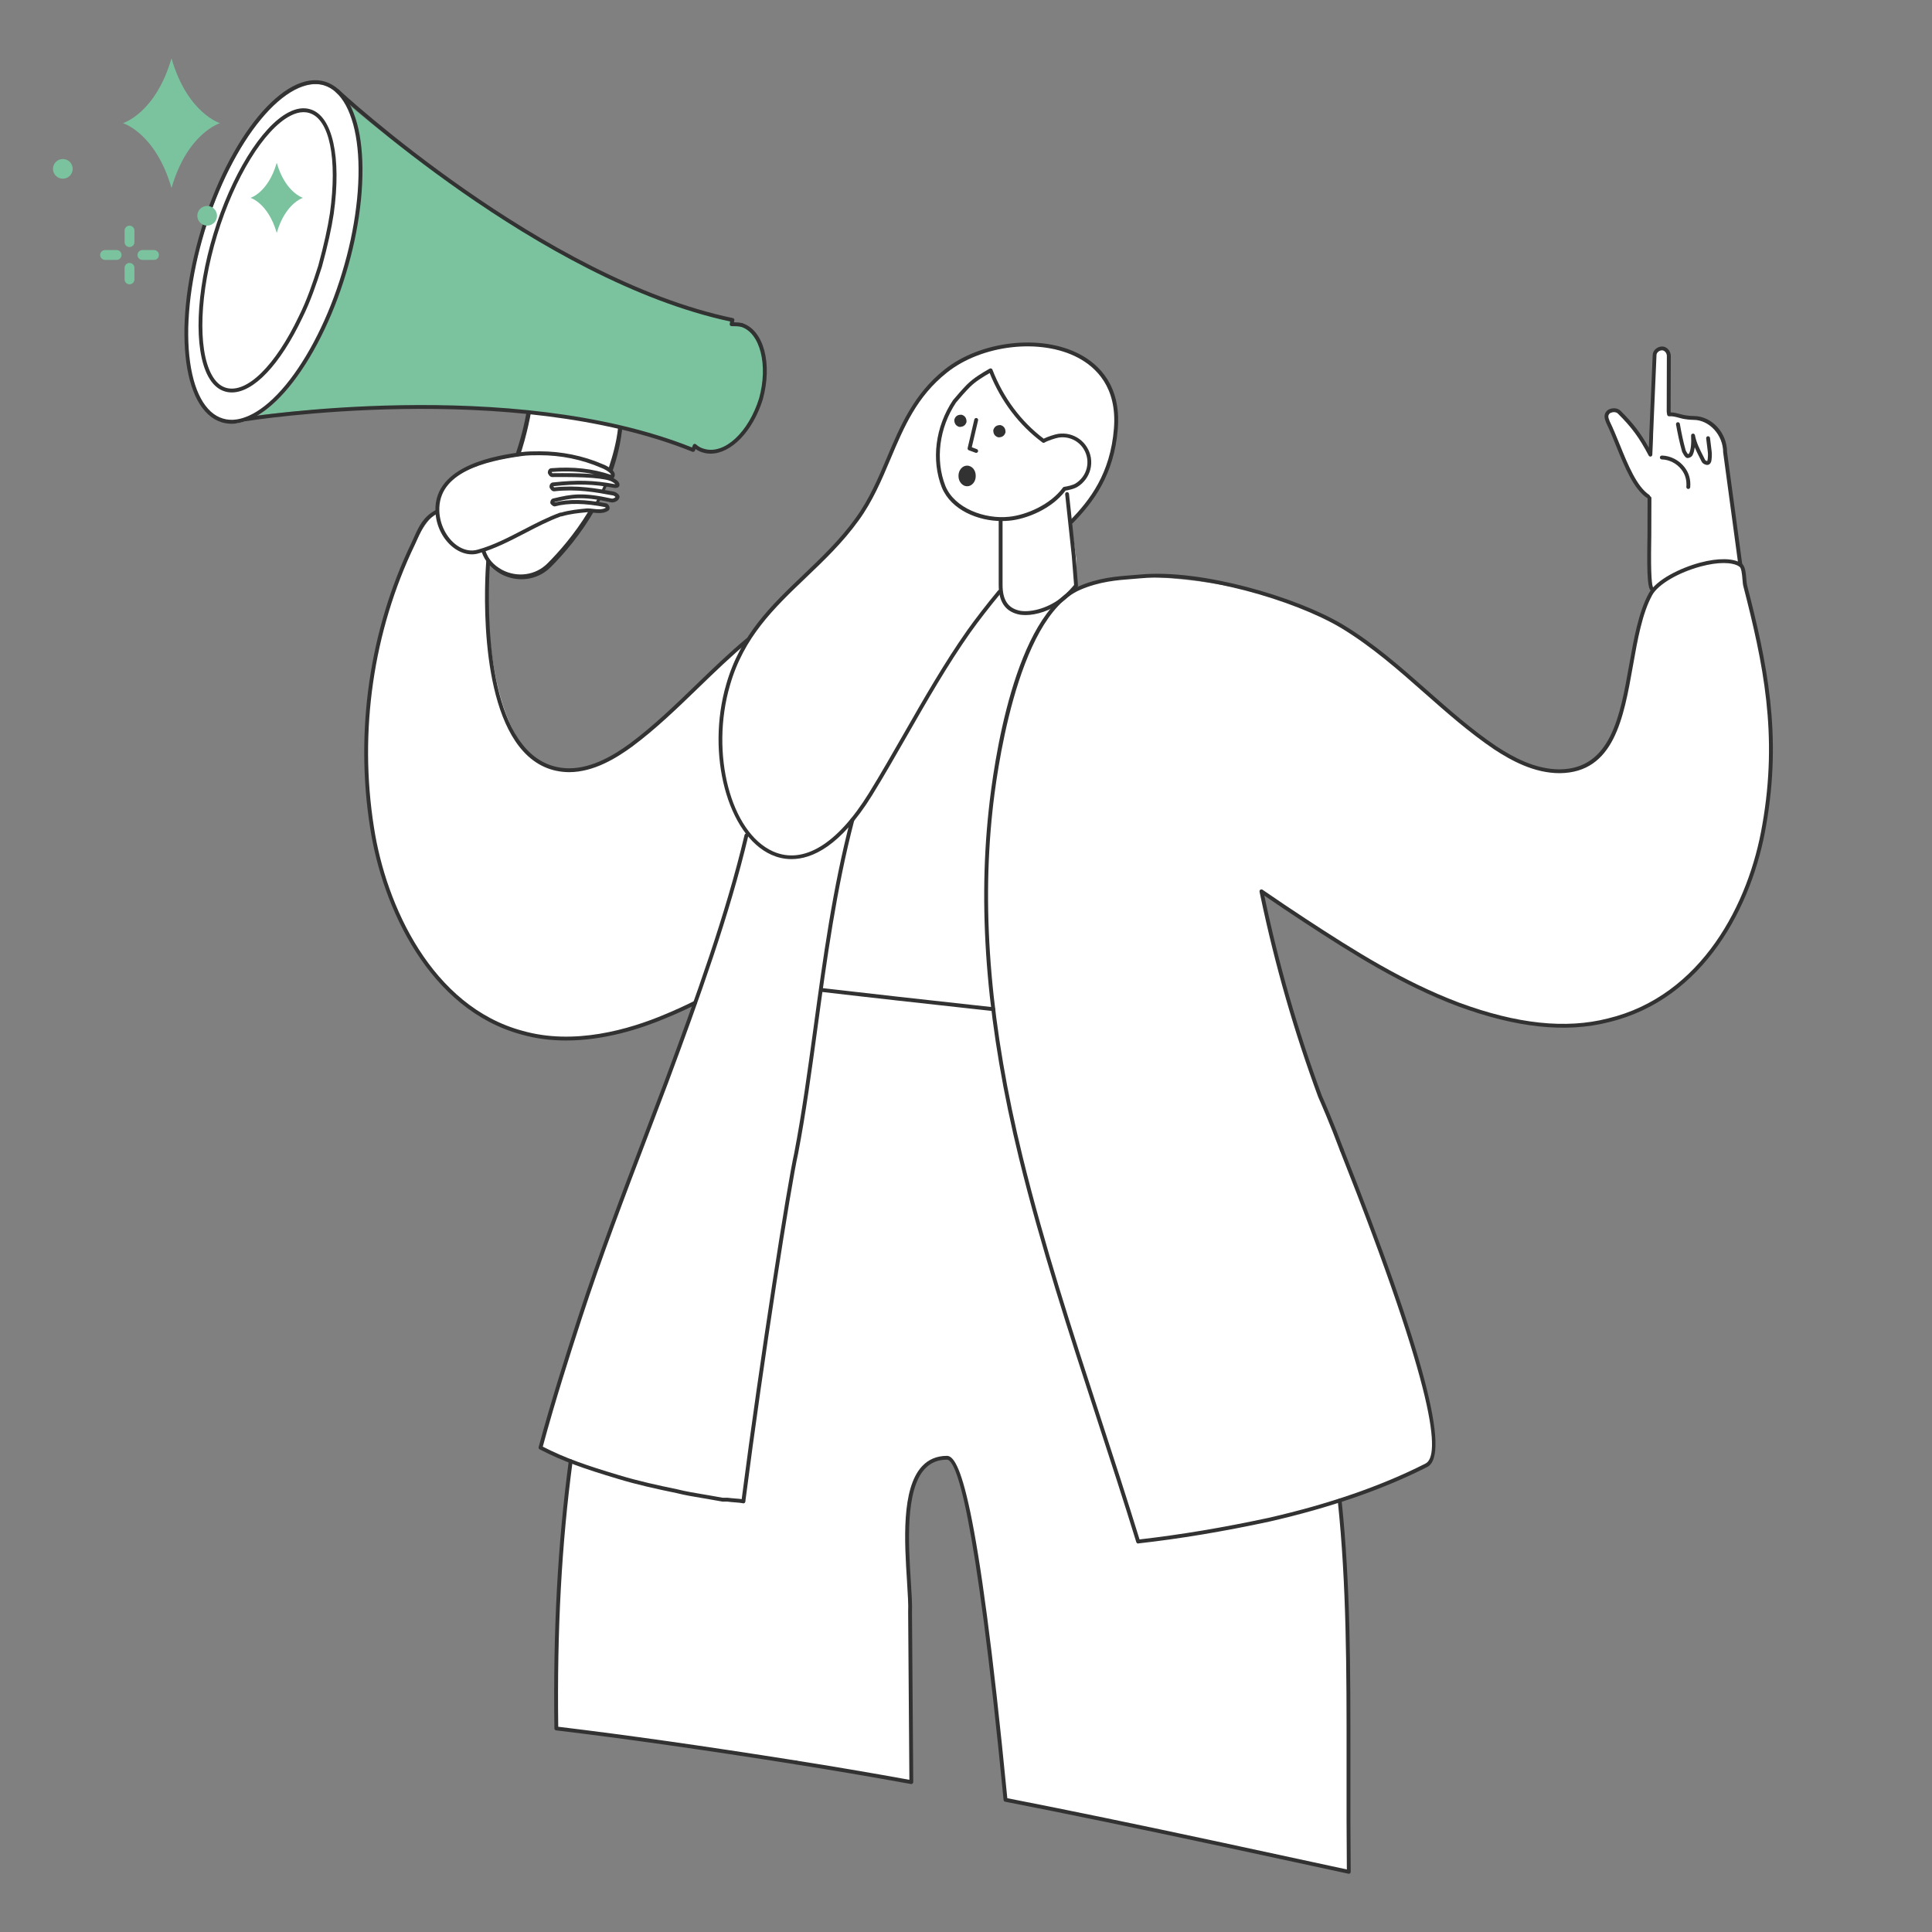 <svg xmlns="http://www.w3.org/2000/svg" xmlns:xlink="http://www.w3.org/1999/xlink" id="Warstwa_1" x="0px" y="0px" viewBox="0 0 550 550" xml:space="preserve"><rect x="0" y="0" width="550" height="550" fill="#808080" stroke="none"/><g>	<g>		<g>			<path fill="#FFFFFF" d="M117.86,155.23c1.89-4.05,4.05-8.11,7.87-10.25c3.81-2.39,9.28-2.15,11.91,1.43     c1.89,2.62,1.43,5.96,1.43,9.3c-1.19,15.49-0.72,63.65,23.12,63.89c6.42,0,12.4-3.34,17.63-7.15     c14.77-10.97,26.46-26.24,41.96-36.48c16.93-11.21,40.05-15.03,60.05-15.03c4.3,0,8.83,0.24,12.64,2.39     c7.63,4.05,10.49,13.83,9.54,22.42c-1.91,20.02-17.87,35.52-33.37,48.64c-12.64,10.24-25.51,20.26-38.86,29.8     c-13.1,9.78-26.93,19.08-41.94,25.27c-12.88,5.48-27.65,8.57-41.01,4.77c-24.78-6.68-38.84-33.38-42.66-58.42     C101.88,208.64,105.93,180.02,117.86,155.23"></path>			<path fill="#FFFFFF" d="M330.93,227.95c1.67,33.14,5.25,66.28,10.73,98.94c-42.9,2.15-86.03,1.67-128.94-1.19     c-2.15-26.7-4.53-53.89,2.86-79.64C235.36,177.4,325.94,122.33,330.93,227.95"></path>			<path fill="#FFFFFF" d="M226.83,501.78c10.93,1.73,21.83,3.6,32.72,5.56l-0.36-48.36c0.48-10-5.96-43.87,10.48-43.87     c6.31,0,12.73,56.91,16.65,97.27c20.58,4.02,41.1,8.32,61.6,12.71c12.01,2.57,24.01,5.18,36.01,7.77     c-0.08-9.37-0.12-18.73-0.09-28.11c0-28.37,0.24-56.75-3.34-84.64c-6.68-51.03-19.3-92.75-48.62-134.94l4.05,8.57     c-0.24-0.24-0.71-0.24-0.95-0.24c-34.57-4.29-80.33-8.81-114.89-13.1c-2.15-0.24-4.53-0.48-6.68,0.23     c-2.38,0.96-4.05,3.58-5.48,5.73c-15.49,26.22-12.15,16.22-23.36,44.59c-20.9,52.18-26.79,106.3-26,161.14     C181.42,494.84,204.18,498.2,226.83,501.78"></path>			<path fill="#FFFFFF" d="M211.76,427.51c-1.43-0.24-2.86-0.24-4.53-0.47h-0.95h-0.48c-1.43-0.24-2.62-0.48-4.05-0.72     c-2.86-0.48-5.96-0.95-8.81-1.67c-5.73-1.19-11.21-2.38-16.7-4.05c-8.81-2.63-15.25-4.77-22.16-8.35     c4.29-15.98,10-33.14,11.21-36.96c7.39-22.64,16.2-44.82,24.55-66.99c8.33-22.41,16.44-45.07,21.92-68.19     c5.01-20.99,6.2-47.21,20.26-64.61c7.87-9.78,35.04-23.6,45.28-10c-0.23,0.47-0.23,0.95-0.47,1.43     c-38.38,39.34-40.05,109.43-50.07,161.65C224.88,336.92,217.25,385.07,211.76,427.51"></path>			<path fill="#FFFFFF" d="M279.7,179.32c-9.06,15.25-16.22,32.66-24.07,47.91c-22.17,42.92-54.01,0.22-46.86-33.87     c4.53-22.17,25.26-28.84,35.99-46.49c8.81-14.31,10.86-29.17,22.79-40.28c14.42-13.44,50.3-12.65,50.3,12.65     c0,21.23-14.78,29.3-26.95,43.61C287.08,167.87,283.26,173.36,279.7,179.32"></path>			<path fill="#FFFFFF" d="M284.93,136.88v30.04c0,3.32,2.63,6.2,6.2,6.2h9.06c3.34,0,5.97-2.63,6.2-5.97v-8.09l-2.38-16.7v-0.24     l-0.72-8.81v-0.48l-6.42,1.43l-0.72,0.24L284.93,136.88z"></path>			<path fill="#FFFFFF" d="M284.71,140.92l0.22,13.71c4.53-2.38,8.11-6.55,9.54-11.56c0.48-1.43,0.72-2.86,0.96-4.53L284.71,140.92z     "></path>			<path fill="#FFFFFF" d="M304.71,130.44c-10.95-5.01-18.58-14.07-22.64-24.57c-2.14,1.2-4.29,2.63-5.96,4.3     c-0.24,0.23-0.48,0.47-0.71,0.47c-1.2,1.2-2.39,2.63-3.58,4.06c-4.77,7.15-6.2,16.44-3.1,24.31c2.86,6.92,11.91,9.78,18.59,9.07     c5.01-0.48,9.76-2.63,14.07-5.49c0.23-0.48,0.71-0.95,0.95-1.43c0.48-0.48,0.72-1.19,1.19-1.67c0.72-2.86,0.72-7.15,1.67-8.59     C305.68,131.14,305.19,130.68,304.71,130.44"></path>			<polygon fill="#FFFFFF" points="276.6,129.23 277.3,127.8 275.41,127.1 277.3,118.99 275.87,118.51 273.74,127.8    "></polygon>			<path fill="#FFFFFF" d="M271.35,122.09c-0.71-0.24-0.95-0.72-0.95-1.43c0.24-0.72,0.71-0.95,1.43-0.95     c0.71,0.22,0.95,0.71,0.95,1.43C272.53,121.85,272.07,122.09,271.35,122.09"></path>			<path fill="#FFFFFF" d="M285.41,124.24c-0.71-0.24-0.95-0.72-0.95-1.43c0.24-0.72,0.71-0.96,1.43-0.96     c0.71,0.24,0.95,0.72,0.95,1.43C286.6,124,286.13,124.24,285.41,124.24"></path>			<path fill="#FFFFFF" d="M304.33,124.61c0.98,0.24,1.88,0.66,2.7,1.25c0.82,0.61,1.49,1.33,2.01,2.2c0.53,0.87,0.87,1.8,1.03,2.79     c0.14,1.01,0.11,1.99-0.13,2.99c-0.24,0.98-0.66,1.88-1.27,2.7c-0.59,0.8-1.32,1.48-2.18,2.01c-0.87,0.53-1.8,0.87-2.79,1.01     c-0.99,0.16-1.99,0.11-2.97-0.13c-1-0.24-1.89-0.66-2.7-1.25c-0.82-0.59-1.49-1.33-2.02-2.18c-0.51-0.87-0.87-1.8-1.01-2.81     c-0.16-1-0.11-1.99,0.13-2.97c0.24-0.98,0.66-1.88,1.25-2.7c0.59-0.82,1.33-1.49,2.2-2.01c0.85-0.53,1.8-0.87,2.79-1.03     C302.35,124.34,303.35,124.37,304.33,124.61"></path>			<path fill="#FFFFFF" d="M277.3,135.91c0,0.66-0.18,1.22-0.55,1.69c-0.39,0.47-0.84,0.71-1.35,0.71c-0.53,0-0.98-0.24-1.35-0.71     c-0.38-0.47-0.56-1.03-0.56-1.69c0-0.66,0.18-1.22,0.56-1.69c0.37-0.47,0.82-0.69,1.35-0.69c0.51,0,0.96,0.22,1.35,0.69     C277.13,134.69,277.3,135.26,277.3,135.91"></path>			<path fill="#FFFFFF" d="M381.95,327.62c11.43,28.84,32.89,85.12,24.07,89.65c-13.58,6.91-29.08,11.91-44.8,15.5     c-12.17,2.62-24.55,4.77-37.19,6.2c-11.21-36.48-24.31-72.24-33.37-109.2c-7.87-32.18-12.15-65.56-8.59-98.7     c1.91-18.13,0.9-54.43,22.88-62.94c37.88-14.68,43.86,17.68,46.24,36.72c4.71,37.68,10.73,70.09,24.55,107.52     C376.7,314.5,379.09,319.98,381.95,327.62"></path>			<path fill="#FFFFFF" stroke="#333233" stroke-width="0.833" stroke-miterlimit="10" d="M151.22,114.22     c0,0-2.15,18.83-11.91,32.19c-4.06,5.47-2.39,13.34,3.57,16.68c4.53,2.39,10.02,1.67,13.58-1.91     c7.63-7.63,19.32-22.42,20.5-41.96L151.22,114.22z"></path>			<path fill="#FFFFFF" d="M470.48,168.77c-1.13-0.96-0.73-15.03-0.73-16.7c0-9.3,0-18.59,0.47-27.89c0-1.43,0-2.86,0.72-4.05     c0.24-0.96,0.72-1.43,1.19-1.67c1.91-1.43,3.79-0.1,6.17-0.1c0.72,0,2.95,0.26,3.68,0.5c5.01,0.22,9.23,4.12,9.23,9.13v0.22     l5.07,36.91c-0.72-0.24-2.5-1.25-4.45-1.13C486.37,164.35,474.65,172.31,470.48,168.77"></path>			<path fill="#FFFFFF" d="M457.74,120.9c-0.47-1.19-0.95-2.39,0.24-3.34c0.96-0.48,2.15-0.48,2.86,0.24     c4.06,4.05,7.63,8.57,10.26,13.59h0.95c3.34-0.24,6.44,1.43,7.87,4.29l0.71,1.45c0.24,0.47,0.24,0.71,0.24,1.19     c0,0.47-0.47,0.71-0.71,0.95C466.79,150.94,462.99,131.63,457.74,120.9"></path>			<path fill="#FFFFFF" d="M471.84,125.66c1.2,0,3.1-0.82,3.1-1.78v-22.06c0-1.19-0.93-2.61-1.88-2.61c-1.2,0-2.17,1.42-2.17,2.37     l-0.95,21.93C469.94,124.71,470.89,125.66,471.84,125.66"></path>			<path fill="#FFFFFF" d="M487.78,134.48c0.71,0,1.19-0.71,1.43-1.43c0.24-0.71,0.24-1.67,0-2.38l-0.72-6.44l-1.19,0.24l0.72,6.42     c0,0.48,0.22,1.2,0,1.67c-0.24,0.24-0.48,0.72-0.72,0.48c-0.24,0-0.48-0.24-0.48-0.71c-1.67-2.63-2.86-5.49-3.57-8.59l-1.2,0.24     c0.24,2.14,0.48,5.01,0,6.68c0,0.47-0.23,0.47-0.23,0.47h-0.24c-0.24-0.24-0.48-0.71-0.72-1.19c-0.95-3.1-1.89-6.2-2.62-9.54     l-1.19,0.24c0.71,3.34,1.67,6.44,2.62,9.54c0.24,0.71,0.72,1.67,1.43,1.91c0.48,0.24,0.72,0.24,1.19,0     c0.72-0.24,0.72-0.96,0.96-1.2c0.24-0.71,0.24-1.67,0.47-2.38c0.72,1.43,1.43,2.86,2.15,4.29c0.24,0.24,0.48,0.96,1.19,1.19     C487.54,134.48,487.78,134.48,487.78,134.48"></path>			<path fill="#FFFFFF" d="M482.53,138.31c-0.24-2.39-1.19-4.53-3.1-6.2c-2.13-1.91-5.23-2.87-8.09-2.39l-0.24-1.43     c3.32-0.71,6.91,0.48,9.3,2.62c1.89,1.67,3.1,4.3,3.32,6.92C483.25,138.06,483.01,138.06,482.53,138.31"></path>			<path fill="#FFFFFF" d="M175.26,140.48c-4.99-1.43-10.94-1.47-17.38-0.75c-0.23,0-0.47-0.24-0.71-0.72     c0-0.47,0.24-0.71,0.48-0.71c6.66-0.72,12.61-1.01,17.6,0.42l-0.17-1.89c-5.72-2.15-11.71-1.86-17.67-1.16     c-0.24,0-0.48-0.23-0.72-0.71c0-0.48,0.24-0.72,0.48-0.72c5.72-0.47,11.43,0,16.92,1.91c0.48,0.24,0.71-0.48,0.48-0.95     c-0.48-0.96-2.39-1.91-3.1-2.15c-5.49-2.38-11.69-3.58-17.65-3.58c-1.67,0-3.58,0-5.23,0.24c-6.92,0.96-24.33,3.58-23.84,16.22     c0.24,7.15,6.2,13.12,11.67,11.45c7.87-2.15,15.49-7.64,23.36-10.5h0.24c2.39-0.71,4.77-0.95,7.39-1.19     c1.67,0,3.82,0.72,5.49-0.24c0.47-0.24,0.23-0.95-0.24-1.19c-4.77-0.95-10.15-1.85-14.68-0.66c-0.24,0-0.47-0.24-0.71-0.48     c0-0.47,0.24-0.71,0.47-0.71c5.01-1.19,5.16-1.45,17.51-0.04V140.48z"></path>			<path fill="#FFFFFF" d="M495.27,161.2c-5.72-3.53-22.32,2.46-25.54,8.35c-8.6,15.79-3.24,50.12-25.82,50.36     c-6.68,0-12.86-3.1-18.35-6.68c-15.49-10.49-27.41-24.79-43.61-34.57c-17.65-10.49-40.22-14.51-61.21-14.51     c-4.53,0-11.22,1.88-15.04,3.79c-7.87,3.81-10.05,11.67-9.32,19.78c1.89,19.08,18.58,33.86,34.8,46.02     c13.1,10.02,26.46,19.56,40.27,28.61c13.83,9.06,27.89,17.89,43.63,23.85c13.58,5.01,28.6,8.11,42.66,4.53     c25.74-6.2,40.29-31.47,44.33-55.56c4.52-25.7,0.22-46.14-5.41-68.03C496.29,165.7,496.53,161.98,495.27,161.2"></path>			<path fill="#7BC39F" d="M211.29,92.99c-0.96-0.22-1.91-0.22-2.87-0.22l0.24-1.21C153.84,80.13,91.88,23.39,91.88,23.39     L79.95,72.73l-17.38,47.02c0,0,80.34-13.81,134.91,8.78l0.47-1.19c0.72,0.71,1.67,1.19,2.63,1.43c5.96,1.67,13.1-4.77,16.2-14.79     C219.39,104.44,217.25,94.9,211.29,92.99"></path>			<path fill="#FFFFFF" d="M92.66,24.32c1.32,0.4,2.52,1.11,3.63,2.1c1.11,1.01,2.09,2.3,2.94,3.87c0.85,1.57,1.56,3.4,2.14,5.49     c0.56,2.07,0.98,4.37,1.24,6.87c0.26,2.5,0.35,5.19,0.29,8.01c-0.07,2.84-0.27,5.8-0.66,8.85c-0.37,3.07-0.9,6.18-1.57,9.35     c-0.67,3.16-1.49,6.31-2.46,9.46c-0.95,3.15-2.02,6.23-3.21,9.23c-1.19,3-2.49,5.89-3.87,8.64c-1.38,2.76-2.84,5.33-4.37,7.72     c-1.53,2.39-3.08,4.56-4.69,6.5c-1.61,1.94-3.23,3.63-4.85,5.04c-1.62,1.41-3.23,2.54-4.82,3.37c-1.57,0.83-3.11,1.36-4.59,1.59     c-1.48,0.23-2.87,0.13-4.19-0.27c-1.32-0.4-2.54-1.09-3.64-2.1c-1.09-1.01-2.09-2.3-2.94-3.87c-0.85-1.57-1.56-3.4-2.12-5.48     c-0.56-2.09-0.98-4.38-1.24-6.89c-0.26-2.5-0.35-5.17-0.31-8.01c0.06-2.84,0.29-5.8,0.66-8.85c0.39-3.07,0.92-6.17,1.59-9.33     c0.67-3.16,1.49-6.33,2.44-9.47c0.96-3.15,2.02-6.21,3.23-9.23c1.19-3,2.47-5.89,3.85-8.64c1.4-2.76,2.84-5.33,4.37-7.72     c1.53-2.39,3.1-4.56,4.7-6.5c1.61-1.94,3.21-3.61,4.85-5.04c1.62-1.41,3.23-2.54,4.8-3.37c1.59-0.84,3.12-1.36,4.59-1.59     C89.93,23.84,91.33,23.91,92.66,24.32"></path>			<path fill="#FFFFFF" d="M91.39,76.31c-1.67,5.25-3.34,10.02-5.47,14.31c-6.68,14.07-15.03,22.66-21.45,20.75     c-8.11-2.39-9.54-22.17-2.87-44.11c6.68-21.93,18.83-37.67,26.94-35.05c6.2,1.91,8.33,13.83,6.2,29.1     C94.01,66.06,92.82,71.06,91.39,76.31"></path>		</g>		<g>			<path fill="#333233" d="M161.98,219.82c-5.08-0.05-9.44-2.03-12.98-5.89c-13.22-14.42-10.89-50.13-10.58-54.15     c0.02-0.3,0.28-0.53,0.59-0.51c0.3,0.02,0.53,0.29,0.51,0.59c-0.31,3.98-2.61,39.26,10.29,53.33c3.32,3.62,7.42,5.48,12.17,5.53     c6.83,0,13.16-4.02,17.32-7.05c6.7-4.98,12.89-10.96,18.88-16.75c4.59-4.44,9.34-9.04,14.32-13.18c0.23-0.19,0.58-0.16,0.77,0.07     c0.19,0.23,0.16,0.58-0.07,0.77c-4.95,4.11-9.68,8.69-14.26,13.12c-6.01,5.81-12.23,11.83-18.99,16.85     C175.67,215.67,169.14,219.82,161.98,219.82z"></path>			<path fill="#333233" d="M161.17,296.21c-4.22,0-8.5-0.5-12.71-1.7c-26.25-7.08-39.63-36.17-43.1-58.92     c-4.33-27.48-0.16-56.25,11.75-81c0.25-0.54,0.49-1.06,0.71-1.56c1.47-3.25,2.63-5.82,6.09-7.76c0.26-0.15,0.6-0.05,0.75,0.21     c0.15,0.26,0.05,0.6-0.21,0.75c-3.15,1.76-4.19,4.06-5.63,7.25c-0.23,0.51-0.47,1.03-0.72,1.58     c-11.82,24.56-15.96,53.09-11.66,80.36c3.42,22.43,16.56,51.09,42.31,58.03c14.61,4.16,30.2-0.29,40.7-4.75     c2.68-1.11,5.43-2.36,8.17-3.72c0.27-0.14,0.6-0.02,0.74,0.25c0.13,0.27,0.02,0.6-0.25,0.74c-2.76,1.37-5.53,2.64-8.24,3.75     C182.22,292.97,171.9,296.21,161.17,296.21z"></path>			<path fill="#333233" d="M226.69,502.3c-0.03,0-0.06,0-0.09-0.01c-26.66-4.21-48.36-7.29-68.29-9.69     c-0.27-0.03-0.48-0.26-0.48-0.54c-0.4-27.76,0.94-52.67,4.09-76.14c0.04-0.3,0.32-0.51,0.62-0.47c0.3,0.04,0.51,0.32,0.47,0.62     c-3.12,23.29-4.46,47.99-4.09,75.5c19.82,2.39,41.4,5.46,67.86,9.64c0.3,0.05,0.5,0.33,0.46,0.63     C227.19,502.1,226.96,502.3,226.69,502.3z"></path>			<path fill="#333233" d="M282.75,287.83c-0.02,0-0.04,0-0.06,0l-5.22-0.57c-14.64-1.61-29.77-3.27-43.52-4.88     c-0.3-0.04-0.52-0.31-0.48-0.61c0.04-0.3,0.31-0.52,0.61-0.48c13.75,1.61,28.88,3.27,43.51,4.88l5.22,0.57     c0.3,0.03,0.52,0.3,0.49,0.61C283.26,287.62,283.02,287.83,282.75,287.83z"></path>			<path fill="#333233" d="M383.98,533.42c-0.04,0-0.08,0-0.12-0.01l-10.13-2.19c-8.64-1.87-17.28-3.74-25.93-5.59     c-24.89-5.33-43.9-9.26-61.66-12.72c-0.24-0.05-0.42-0.24-0.44-0.49c-8.19-84.29-13.62-96.88-16.13-96.88     c-2.58,0-4.62,0.85-6.26,2.59c-5.67,6.04-4.67,21.65-4.02,31.98c0.23,3.61,0.43,6.73,0.33,8.83l0.36,48.39     c0,0.16-0.07,0.32-0.2,0.42c-0.13,0.11-0.29,0.15-0.45,0.12c-11.73-2.12-22.44-3.94-32.74-5.57c-0.3-0.05-0.5-0.33-0.46-0.63     c0.05-0.3,0.33-0.5,0.63-0.46c10.12,1.6,20.63,3.38,32.12,5.46l-0.35-47.75c0.1-2.07-0.1-5.16-0.32-8.74     c-0.71-11.15-1.68-26.41,4.31-32.8c1.83-1.95,4.2-2.93,7.06-2.93c3.3,0,8.68,10.11,17.18,97.46     c17.64,3.45,36.57,7.35,61.27,12.65c8.64,1.85,17.29,3.72,25.93,5.59l9.46,2.04c-0.08-9.76-0.11-18.75-0.08-27.46l0-5.05     c0.01-23.86,0.02-48.53-2.51-72.45c-0.03-0.3,0.19-0.57,0.49-0.6c0.3-0.03,0.57,0.19,0.6,0.49c2.54,23.98,2.52,48.68,2.51,72.57     l0,5.06c-0.03,8.91,0,18.11,0.09,28.13c0,0.17-0.07,0.33-0.2,0.43C384.22,533.37,384.1,533.42,383.98,533.42z"></path>			<path fill="#333233" d="M211.61,427.95c-0.02,0-0.05,0-0.07,0c-0.3-0.04-0.51-0.31-0.47-0.62c5.36-41.43,13.05-90.34,15.04-99.1     c2.19-11.43,3.81-23.32,5.53-35.91c2.65-19.42,5.38-39.5,10.48-59.05c0.08-0.29,0.37-0.47,0.67-0.39     c0.29,0.08,0.47,0.38,0.39,0.67c-5.08,19.49-7.81,39.54-10.45,58.93c-1.72,12.61-3.34,24.51-5.54,35.99     c-1.99,8.76-9.67,57.61-15.02,99.02C212.11,427.74,211.88,427.95,211.61,427.95z"></path>			<path fill="#333233" d="M211.61,427.95c-0.03,0-0.06,0-0.09-0.01c-0.75-0.13-1.5-0.18-2.3-0.25c-0.7-0.05-1.43-0.11-2.21-0.22     l-1.36,0c-0.81-0.13-1.46-0.25-2.12-0.37c-0.65-0.12-1.31-0.24-2.02-0.36l-1.42-0.24c-2.48-0.41-5.03-0.83-7.45-1.44     c-5.61-1.16-11.13-2.35-16.74-4.06c-9.52-2.85-15.58-4.93-22.28-8.4c-0.23-0.12-0.34-0.38-0.28-0.63     c3.61-13.46,8.15-27.49,10.33-34.24c0.4-1.23,0.7-2.18,0.9-2.78c5.74-17.6,12.44-35.17,18.92-52.16c1.9-4.98,3.8-9.96,5.67-14.93     c8.98-24.15,17.48-47.68,22.8-70.17c0.07-0.29,0.37-0.48,0.66-0.41c0.3,0.07,0.48,0.37,0.41,0.66     c-5.34,22.54-13.85,46.11-22.84,70.3c-1.88,4.98-3.77,9.96-5.67,14.94c-6.47,16.98-13.17,34.53-18.9,52.1     c-0.19,0.61-0.5,1.56-0.9,2.79c-2.16,6.67-6.62,20.46-10.2,33.76c6.46,3.31,12.42,5.35,21.69,8.12     c5.57,1.69,11.07,2.88,16.67,4.04c2.39,0.6,4.93,1.02,7.38,1.43l1.42,0.24c0.72,0.12,1.38,0.24,2.04,0.36     c0.65,0.12,1.3,0.24,2.01,0.36l1.34-0.01c0.83,0.11,1.54,0.16,2.22,0.22c0.83,0.06,1.61,0.12,2.4,0.26     c0.3,0.05,0.5,0.33,0.45,0.63C212.1,427.76,211.87,427.95,211.61,427.95z"></path>			<path fill="#333233" d="M291.91,175.1c-0.8,0-1.52-0.08-2.15-0.24c-3.67-0.92-5.45-3.65-5.45-8.34v-18.41     c0-0.3,0.25-0.55,0.55-0.55c0.3,0,0.55,0.25,0.55,0.55v18.41c0,4.17,1.47,6.48,4.62,7.27c2.72,0.68,7.82-0.32,11.92-3.51     c1.93-1.5,3.39-3.23,3.82-3.76l-0.66-8.32l-1.88-17.5c-0.03-0.3,0.19-0.57,0.49-0.6c0.31-0.03,0.57,0.19,0.6,0.49l1.88,17.52     l0.68,8.55c0.01,0.14-0.03,0.27-0.11,0.38c-0.07,0.09-1.74,2.24-4.14,4.12C299.11,173.89,294.98,175.1,291.91,175.1z"></path>							<path fill="none" stroke="#333233" stroke-width="0.833" stroke-linecap="round" stroke-linejoin="round" stroke-miterlimit="10" d="     M304.66,130.01"></path>			<path fill="#333233" d="M277.9,128.92c-0.06,0-0.13-0.01-0.19-0.03l-1.9-0.71c-0.26-0.1-0.41-0.37-0.34-0.64l1.9-8.12     c0.07-0.3,0.37-0.48,0.66-0.41c0.3,0.07,0.48,0.36,0.41,0.66l-1.79,7.65l1.44,0.54c0.28,0.11,0.43,0.42,0.32,0.71     C278.33,128.78,278.12,128.92,277.9,128.92z"></path>			<g>				<path fill="#333233" d="M273.17,120.98c-0.71-0.24-0.95-0.72-0.95-1.43c0.24-0.72,0.71-0.95,1.43-0.95      c0.71,0.22,0.95,0.71,0.95,1.43C274.36,120.74,273.89,120.98,273.17,120.98"></path>				<path fill="#333233" d="M273.17,121.53c-0.06,0-0.12-0.01-0.18-0.03c-0.88-0.3-1.32-0.96-1.32-1.95c0-0.06,0.01-0.12,0.03-0.17      c0.4-1.19,1.3-1.32,1.95-1.32c0.06,0,0.11,0.01,0.17,0.03c0.88,0.28,1.33,0.94,1.33,1.95c0,0.06-0.01,0.12-0.03,0.18      C274.82,121.1,274.18,121.53,273.17,121.53z M272.77,119.64c0.02,0.49,0.19,0.67,0.49,0.79c0.49-0.02,0.66-0.18,0.79-0.49      c-0.02-0.5-0.19-0.68-0.49-0.79C273.11,119.16,272.91,119.28,272.77,119.64z"></path>			</g>			<g>				<path fill="#333233" d="M284.27,123.96c-0.71-0.24-0.95-0.72-0.95-1.43c0.24-0.72,0.71-0.96,1.43-0.96      c0.71,0.24,0.95,0.72,0.95,1.43C285.46,123.71,284.99,123.96,284.27,123.96"></path>				<path fill="#333233" d="M284.27,124.5c-0.06,0-0.12-0.01-0.18-0.03c-0.88-0.3-1.32-0.96-1.32-1.95c0-0.06,0.01-0.12,0.03-0.17      c0.3-0.9,0.94-1.34,1.95-1.34c0.06,0,0.12,0.01,0.18,0.03c0.88,0.3,1.32,0.95,1.32,1.95c0,0.06-0.01,0.12-0.03,0.17      C285.92,124.07,285.28,124.5,284.27,124.5z M283.87,122.62c0.02,0.49,0.19,0.67,0.49,0.79c0.45-0.01,0.65-0.14,0.79-0.5      c-0.02-0.49-0.19-0.67-0.49-0.79C284.21,122.13,284.01,122.25,283.87,122.62z"></path>			</g>			<path fill="#333233" d="M285.16,148.33c-6.69,0-14.37-3.11-17.03-9.53c-3.08-7.81-1.87-17.33,3.15-24.85     c1.1-1.32,2.65-3.11,3.91-4.39c0.02-0.03,0.04-0.05,0.07-0.07l0.11-0.1c1.75-1.76,4.32-3.3,6.36-4.45     c0.14-0.08,0.3-0.09,0.46-0.04c0.15,0.05,0.27,0.17,0.33,0.32c3.09,7.99,8.14,14.78,14.6,19.66c1.07-0.54,3.13-1.22,4.1-1.37     c1.11-0.16,2.18-0.11,3.19,0.14h0c1.05,0.26,2.02,0.71,2.89,1.34c0.91,0.68,1.62,1.45,2.16,2.37c0.56,0.91,0.93,1.92,1.1,2.99     c0.16,1.12,0.12,2.16-0.14,3.21c-0.26,1.06-0.72,2.04-1.36,2.9c-0.65,0.87-1.43,1.6-2.34,2.15c-1,0.61-2.64,0.93-3.38,1.05     c-3.91,5.21-11.02,8.09-16.03,8.57C286.6,148.29,285.89,148.33,285.16,148.33z M276.13,110.17     C276.13,110.17,276.13,110.17,276.13,110.17c-1.26,1.26-2.88,3.11-3.97,4.43c-4.79,7.18-5.96,16.31-3.01,23.78     c2.64,6.38,11.25,9.46,18.05,8.74c4.99-0.48,11.87-3.49,15.39-8.31c0.09-0.12,0.22-0.2,0.37-0.22c1-0.14,2.44-0.48,3.2-0.94     c0.78-0.48,1.47-1.11,2.03-1.87c0.56-0.75,0.95-1.59,1.18-2.51c0.22-0.9,0.26-1.81,0.12-2.78c-0.15-0.92-0.47-1.8-0.95-2.59     c-0.47-0.79-1.08-1.46-1.87-2.05c-0.75-0.55-1.6-0.94-2.5-1.16l0,0c-0.88-0.22-1.81-0.26-2.77-0.12     c-0.94,0.15-3.26,0.93-4.02,1.41c-0.19,0.12-0.44,0.11-0.62-0.02c-6.61-4.89-11.79-11.72-15.02-19.76     C279.85,107.28,277.65,108.65,276.13,110.17L276.13,110.17z"></path>			<g>				<path fill="#333233" d="M277.22,135.49c0,0.66-0.18,1.22-0.55,1.69c-0.39,0.47-0.84,0.71-1.35,0.71c-0.53,0-0.98-0.24-1.35-0.71      c-0.39-0.47-0.56-1.03-0.56-1.69c0-0.66,0.18-1.22,0.56-1.69c0.37-0.47,0.82-0.69,1.35-0.69c0.51,0,0.96,0.22,1.35,0.69      C277.04,134.27,277.22,134.83,277.22,135.49"></path>				<path fill="#333233" d="M275.32,138.43c-0.69,0-1.31-0.32-1.78-0.92c-0.45-0.54-0.68-1.23-0.68-2.03c0-0.8,0.23-1.48,0.69-2.04      c0.92-1.16,2.55-1.2,3.55,0c0.45,0.57,0.67,1.25,0.67,2.04c0,0.79-0.22,1.47-0.66,2.03C276.6,138.13,276,138.43,275.32,138.43z       M275.32,133.66c-0.37,0-0.66,0.15-0.92,0.48c-0.3,0.36-0.44,0.8-0.44,1.35c0,0.54,0.14,0.98,0.44,1.34      c0.54,0.68,1.27,0.7,1.85,0c0.28-0.35,0.42-0.79,0.42-1.34c0-0.54-0.14-0.98-0.43-1.35      C275.97,133.81,275.68,133.66,275.32,133.66z"></path>			</g>			<path fill="#333233" d="M173.86,133.76c-0.06,0-0.11-0.01-0.17-0.03c-0.29-0.09-0.45-0.4-0.35-0.69     c1.05-3.24,2.19-7.13,2.62-11.34c0.03-0.3,0.3-0.52,0.6-0.49c0.3,0.03,0.52,0.3,0.49,0.6c-0.45,4.32-1.6,8.27-2.67,11.57     C174.31,133.61,174.09,133.76,173.86,133.76z"></path>			<path fill="#333233" d="M148.23,164.65c-1.97,0-3.98-0.48-5.84-1.47c-2.66-1.49-4.32-3.39-5.24-5.98c-0.1-0.29,0.05-0.6,0.33-0.7     c0.29-0.1,0.6,0.05,0.7,0.33c0.83,2.36,2.29,4.01,4.73,5.38c4.36,2.3,9.56,1.57,12.94-1.82c3.09-3.09,7.59-8.13,11.53-14.6     c0.16-0.26,0.49-0.34,0.75-0.18c0.26,0.16,0.34,0.5,0.18,0.75c-3.99,6.57-8.56,11.68-11.69,14.81     C154.36,163.46,151.33,164.65,148.23,164.65z"></path>			<path fill="#333233" d="M147.44,129.59c-0.06,0-0.12-0.01-0.17-0.03c-0.29-0.1-0.44-0.41-0.35-0.69     c1.81-5.48,2.56-9.2,2.96-11.52c0.05-0.3,0.33-0.5,0.63-0.45c0.3,0.05,0.5,0.34,0.45,0.63c-0.41,2.36-1.16,6.14-3,11.68     C147.89,129.44,147.68,129.59,147.44,129.59z"></path>			<path fill="#333233" d="M470.29,168.21c-0.13,0-0.26-0.04-0.37-0.13c-0.72-0.61-1.13-3.2-0.94-14.16     c0.01-0.58,0.02-1.01,0.02-1.24c0-3.63,0-7.26,0.03-10.9c0-0.3,0.25-0.54,0.55-0.54c0,0,0,0,0,0c0.3,0,0.55,0.25,0.54,0.55     c-0.03,3.63-0.03,7.26-0.03,10.89c0,0.23-0.01,0.67-0.02,1.26c-0.18,10.2,0.21,12.88,0.57,13.32c0.23,0.2,0.25,0.53,0.06,0.77     C470.6,168.14,470.44,168.21,470.29,168.21z"></path>			<path fill="#333233" d="M495.42,161.35c-0.27,0-0.51-0.2-0.54-0.48l-4.33-32.07c0-4.97-3.95-9.27-8.45-9.27     c-0.77,0-2.25-0.14-3.12-0.34c-0.38-0.09-0.74-0.18-1.09-0.28c-0.92-0.25-1.72-0.47-2.7-0.4c-0.29,0.02-0.54-0.18-0.59-0.47     l-0.12-0.81l0.04-15.9c0-0.9-0.72-1.6-1.35-1.6c-0.9,0-1.6,0.73-1.6,1.36l-0.8,18.61c-0.02,0.88-0.06,1.73-0.1,2.53     c-0.05,0.91-0.09,1.75-0.09,2.51c-0.03,0.56-0.05,1.27-0.08,1.94l-0.12,2.78c-0.01,0.25-0.19,0.46-0.43,0.51     c-0.24,0.05-0.49-0.06-0.6-0.28c-2.69-5.12-4.82-8.02-8.77-11.95c-0.55-0.56-1.5-0.48-2.18-0.16c-0.78,0.65-0.62,1.17-0.14,2.38     c0.96,1.96,1.86,4.19,2.83,6.56c2.39,5.89,4.86,11.98,8.4,14.35c0.25,0.17,0.32,0.51,0.15,0.76c-0.17,0.25-0.51,0.32-0.76,0.15     c-3.83-2.56-6.36-8.81-8.81-14.85c-0.95-2.35-1.85-4.57-2.8-6.51c-0.48-1.23-1-2.54,0.5-3.74c0.03-0.02,0.06-0.04,0.1-0.06     c1.27-0.63,2.67-0.49,3.5,0.35c3.52,3.5,5.69,6.32,8.02,10.48l0.03-0.8c0.02-0.68,0.05-1.4,0.08-1.93c0-0.75,0.04-1.61,0.09-2.53     c0.04-0.79,0.08-1.63,0.1-2.51l0.8-18.6c0-1.29,1.26-2.44,2.7-2.44c1.3,0,2.45,1.26,2.45,2.7l-0.05,15.82l0.04,0.24     c0.93,0.01,1.73,0.22,2.56,0.45c0.33,0.09,0.68,0.19,1.05,0.27c0.78,0.18,2.16,0.31,2.88,0.31c5.17,0,9.54,4.71,9.54,10.29     l4.33,31.99c0.04,0.3-0.17,0.58-0.47,0.62C495.47,161.35,495.44,161.35,495.42,161.35z"></path>			<path fill="#333233" d="M486.01,132.36c-0.05,0-0.1,0-0.15-0.01c-0.35-0.04-1.11-0.28-1.45-0.96l-0.53-1.06     c-0.51-1.01-1.01-1.98-1.43-2.99c-0.1,0.82-0.29,1.59-0.6,2.21c-0.29,0.59-1.08,0.86-1.43,0.85c-0.36-0.01-0.79-0.23-1.54-1.74     c-0.78-2.76-1.24-5.02-1.75-7.82c-0.05-0.3,0.15-0.58,0.44-0.64c0.3-0.05,0.58,0.15,0.64,0.44c0.49,2.76,0.95,5,1.68,7.62     c0.27,0.53,0.51,0.88,0.64,1.02c0.12-0.04,0.29-0.14,0.33-0.22c0.49-0.97,0.69-2.81,0.56-5.04c-0.02-0.29,0.19-0.54,0.48-0.58     c0.29-0.04,0.55,0.16,0.61,0.44c0.41,2.13,1.35,3.99,2.35,5.95l0.54,1.07c0.11,0.22,0.45,0.34,0.58,0.35     c0,0.02,0.04-0.01,0.08-0.12c0.11-0.28,0.24-1.9,0.11-2.55l-0.46-3.78c-0.04-0.3,0.18-0.57,0.48-0.61     c0.3-0.03,0.57,0.18,0.61,0.48l0.46,3.74c0.14,0.72,0.05,2.59-0.17,3.13C486.86,132.08,486.5,132.36,486.01,132.36z      M480.6,129.35L480.6,129.35L480.6,129.35z"></path>							<path fill="none" stroke="#333233" stroke-width="0.833" stroke-linecap="round" stroke-linejoin="round" stroke-miterlimit="10" d="     M482.67,137.88"></path>			<path fill="#333233" d="M480.62,139.2c-0.02,0-0.03,0-0.05,0c-0.3-0.03-0.53-0.29-0.5-0.59c0.16-1.89-0.31-3.56-1.41-4.95     c-1.33-1.73-3.47-2.83-5.59-2.87c-0.3-0.01-0.54-0.26-0.54-0.56c0.01-0.3,0.29-0.55,0.56-0.54c2.45,0.04,4.92,1.31,6.44,3.29     c1.27,1.61,1.82,3.54,1.64,5.72C481.14,138.98,480.9,139.2,480.62,139.2z"></path>			<path fill="#333233" d="M134.3,157.81c-1.65,0-3.35-0.58-4.92-1.7c-3.2-2.29-5.28-6.34-5.42-10.58     c-0.51-13.34,18.2-15.94,24.34-16.8c1.69-0.25,3.62-0.25,5.32-0.25c6.21,0,12.4,1.26,17.88,3.63c0.49,0.16,2.75,1.16,3.38,2.41     c0.25,0.52,0.17,1.19-0.19,1.54c-0.01,0.01-0.03,0.03-0.04,0.04c0.02,0.01,0.03,0.02,0.05,0.03c1.12,0.61,1.66,1.24,1.66,1.91     c0,0.24-0.1,0.46-0.29,0.62c-0.43,0.36-1.17,0.25-1.38,0.21c-5.7-1.07-10.35-1.19-17.14-0.45c0,0.01-0.01,0.03-0.01,0.05     c0.09,0.16,0.16,0.25,0.2,0.28c6.62-0.72,12.13,0.3,16.99,1.21c0.52,0.1,1.19,0.54,1.47,0.96c0.19,0.29,0.19,0.54,0.15,0.7l0,0     c-0.25,1.07-1.66,1.54-2.34,1.39c-8.55-1.88-11.43-1.2-16.18-0.07c0.04,0.04,0.08,0.07,0.11,0.09c3.92-1,8.72-0.91,14.67,0.27     c0.05,0.01,0.1,0.03,0.14,0.05c0.46,0.24,0.79,0.76,0.79,1.25c0,0.39-0.21,0.73-0.55,0.91c-1.32,0.76-2.88,0.58-4.26,0.42     c-0.53-0.06-1.04-0.12-1.49-0.12c-2.69,0.25-4.96,0.49-7.24,1.17c-0.05,0.01-0.1,0.02-0.16,0.02h-0.14     c-3.43,1.25-6.88,3.04-10.22,4.78c-4.27,2.21-8.68,4.5-13.12,5.72C135.68,157.71,135,157.81,134.3,157.81z M153.63,129.59     c-1.66,0-3.54,0-5.16,0.24c-10.25,1.43-23.82,4.6-23.4,15.67c0.13,3.85,2.08,7.66,4.96,9.73c1.94,1.39,4.07,1.82,6.01,1.23     c4.34-1.19,8.71-3.45,12.92-5.64c3.4-1.76,6.91-3.59,10.44-4.87c0.06-0.02,0.12-0.03,0.19-0.03h0.16     c2.35-0.68,4.66-0.93,7.42-1.19c0.57,0,1.1,0.06,1.67,0.13c1.27,0.15,2.58,0.3,3.61-0.3c-0.02,0-0.07-0.12-0.17-0.19     c-5.8-1.14-10.46-1.22-14.22-0.23c-0.49,0.13-0.89-0.28-1.2-0.59c-0.1-0.1-0.2-0.28-0.2-0.42c0-0.77,0.47-1.21,0.93-1.25     c5.29-1.25,8.23-1.77,16.64,0.07c0.19,0.03,0.82-0.17,1-0.47c-0.13-0.15-0.48-0.39-0.71-0.43c-4.82-0.9-10.28-1.91-16.78-1.18     c0,0,0,0,0,0c-0.74,0-1.13-0.77-1.25-1.02c-0.04-0.08-0.06-0.16-0.06-0.25c0-0.82,0.53-1.26,1.03-1.26     c6.87-0.75,11.61-0.62,17.44,0.47c0.1,0.02,0.19,0.03,0.27,0.03c-0.14-0.18-0.43-0.42-0.92-0.69c-1.71-1-7.56-1.45-17.01-1.34     c-0.75,0-1.1-0.76-1.22-1.01c-0.04-0.08-0.06-0.16-0.06-0.24c0-0.84,0.52-1.27,1.03-1.27c6.12-0.5,11.84,0.13,16.96,1.89     c0-0.05-0.01-0.09-0.03-0.13c-0.36-0.72-2.03-1.62-2.79-1.87C165.72,130.81,159.69,129.59,153.63,129.59z M157.51,138.43     C157.51,138.43,157.51,138.43,157.51,138.43C157.51,138.43,157.51,138.43,157.51,138.43z M174.09,135.21     C174.09,135.21,174.09,135.21,174.09,135.21C174.09,135.21,174.09,135.21,174.09,135.21z M160.12,134.69     c3.68,0,6.71,0.1,9.06,0.31c-3.76-0.77-7.83-0.98-12.12-0.64c-0.01,0.02-0.01,0.04-0.02,0.06c0.14,0.24,0.22,0.29,0.22,0.29     C158.26,134.7,159.21,134.69,160.12,134.69z M157.01,134.36C157.02,134.36,157.02,134.36,157.01,134.36     C157.02,134.36,157.02,134.36,157.01,134.36L157.01,134.36z"></path>			<path fill="#333233" d="M381.98,327.95c-0.22,0-0.43-0.14-0.51-0.36c-2.95-7.9-5.39-13.44-6.19-15.26     c-6.91-18.71-12.28-37.39-16.43-57.12l-0.28-1.36c-0.05-0.22,0.05-0.45,0.23-0.57c0.19-0.12,0.43-0.12,0.62,0.01     c4.1,2.83,8.26,5.62,12.36,8.31c13.96,9.14,27.8,17.85,43.57,23.82c16.52,6.09,30.38,7.57,42.38,4.51     c26.67-6.42,40.2-32.71,43.97-55.18c4.53-25.75,0.23-45.97-5.41-67.88c-0.13-0.49-0.18-1.17-0.25-1.95     c-0.11-1.3-0.27-3.27-0.9-3.66c-0.26-0.16-0.34-0.5-0.18-0.76c0.16-0.26,0.5-0.34,0.76-0.18c1.1,0.68,1.27,2.71,1.42,4.5     c0.06,0.7,0.11,1.37,0.22,1.77c5.67,22.03,9.99,42.38,5.43,68.34c-3.83,22.81-17.61,49.51-44.79,56.06     c-12.21,3.11-26.29,1.62-43.03-4.55c-15.88-6.01-29.77-14.75-43.79-23.93c-3.73-2.45-7.51-4.98-11.25-7.55l0,0.02     c4.13,19.68,9.49,38.3,16.37,56.93c0.79,1.8,3.24,7.36,6.2,15.28c0.11,0.28-0.04,0.6-0.32,0.71     C382.11,327.94,382.04,327.95,381.98,327.95z"></path>			<path fill="#333233" d="M324,439.41c-0.24,0-0.45-0.16-0.52-0.39c-3.64-11.85-7.54-23.81-11.31-35.38     c-7.85-24.07-15.97-48.96-22.1-73.98c-9-36.81-11.82-69.19-8.61-99c1.36-12.93,7.23-55.73,25.59-63.73     c5.65-2.46,10.83-2.85,15.4-3.2c0.79-0.06,1.56-0.12,2.31-0.19c17.15-1.55,44.08,6.27,57.52,14.26     c8.86,5.35,16.55,12.13,23.99,18.7c6.22,5.48,12.64,11.16,19.69,15.93c4.7,3.07,11.01,6.59,18.07,6.59     c14.53-0.15,17.19-15.17,19.76-29.7c1.31-7.39,2.66-15.03,5.6-20.43c2.12-3.89,9.05-7.24,14.59-8.72     c5.11-1.36,9.39-1.3,11.74,0.15c0.26,0.16,0.34,0.5,0.18,0.76c-0.16,0.26-0.5,0.34-0.76,0.18c-2.1-1.29-6.07-1.3-10.88-0.02     c-6.41,1.7-12.26,5.14-13.91,8.18c-2.85,5.24-4.13,12.46-5.48,20.09c-2.65,14.96-5.39,30.44-20.84,30.6     c-7.35,0-13.84-3.62-18.68-6.78c-7.12-4.82-13.57-10.51-19.81-16.02c-7.4-6.53-15.05-13.28-23.83-18.58     c-13.3-7.9-39.92-15.64-56.86-14.11c-0.75,0.07-1.53,0.13-2.32,0.19c-4.48,0.34-9.56,0.73-15.04,3.11     c-18.27,7.96-23.98,53.75-24.94,62.84c-3.19,29.68-0.38,61.94,8.59,98.62c6.12,24.98,14.23,49.85,22.07,73.9     c3.73,11.43,7.58,23.25,11.19,34.96c11.72-1.34,23.73-3.35,36.72-6.14c17.18-3.91,32.23-9.12,44.71-15.47     c4.15-2.13,3.29-19.31-24.36-89.05c-0.11-0.28,0.03-0.6,0.31-0.71c0.28-0.11,0.6,0.03,0.71,0.31     c22.76,57.4,30.55,86.98,23.84,90.43c-12.57,6.39-27.7,11.62-44.98,15.56c-13.2,2.84-25.39,4.87-37.29,6.21     C324.04,439.41,324.02,439.41,324,439.41z"></path>			<path fill="#333233" d="M202.33,129.15c-0.7,0-1.39-0.09-2.07-0.28c-0.82-0.21-1.6-0.57-2.26-1.05l-0.19,0.48     c-0.05,0.14-0.16,0.25-0.29,0.3c-0.13,0.06-0.29,0.06-0.42,0c-51.28-20.71-126.36-8.82-127.11-8.7c-0.3,0.05-0.58-0.15-0.63-0.45     c-0.05-0.3,0.15-0.58,0.45-0.63c0.75-0.12,75.64-11.98,127.19,8.56l0.26-0.67c0.07-0.17,0.22-0.3,0.4-0.34     c0.18-0.04,0.37,0.02,0.5,0.14c0.61,0.6,1.46,1.06,2.39,1.29c5.73,1.61,12.56-4.74,15.56-14.43c2.6-9.46,0.3-18.58-5.12-20.32     c-0.29-0.09-0.45-0.4-0.36-0.69c0.09-0.29,0.4-0.45,0.69-0.36c6.08,1.95,8.64,11.47,5.84,21.68     C214.31,122.85,208.1,129.15,202.33,129.15z"></path>			<path fill="#333233" d="M211.14,93.07c-0.04,0-0.08,0-0.12-0.01c-0.9-0.21-1.8-0.21-2.75-0.21c-0.16,0-0.32-0.07-0.42-0.2     c-0.1-0.13-0.15-0.29-0.11-0.46l0.13-0.67C153.62,79.93,96.22,26.81,95.64,26.28c-0.22-0.21-0.23-0.55-0.03-0.78     c0.21-0.22,0.56-0.23,0.78-0.03c0.58,0.54,58.13,53.8,112.23,65.08c0.3,0.06,0.49,0.35,0.43,0.65l-0.11,0.55     c0.76,0.01,1.54,0.05,2.33,0.24c0.3,0.07,0.48,0.36,0.41,0.66C211.62,92.9,211.39,93.07,211.14,93.07z"></path>			<path fill="#333233" d="M65.97,120.64c-0.97,0-1.92-0.14-2.82-0.41c-1.42-0.43-2.71-1.18-3.86-2.23     c-1.18-1.09-2.2-2.44-3.05-4.02c-0.86-1.6-1.59-3.48-2.17-5.6c-0.58-2.15-1-4.5-1.25-6.98c-0.25-2.47-0.36-5.19-0.31-8.09     c0.06-2.8,0.29-5.8,0.66-8.91c0.38-3.05,0.92-6.21,1.6-9.39c0.67-3.13,1.49-6.34,2.45-9.53c1.02-3.32,2.08-6.36,3.25-9.29     c1.21-3.06,2.52-5.98,3.88-8.69c1.45-2.86,2.89-5.4,4.4-7.78c1.52-2.38,3.12-4.59,4.75-6.56c1.64-1.98,3.25-3.65,4.92-5.11     c1.64-1.43,3.29-2.59,4.91-3.45c1.64-0.86,3.25-1.42,4.77-1.65c1.6-0.23,3.06-0.13,4.45,0.29c0,0,0,0,0,0     c1.37,0.42,2.66,1.17,3.84,2.22c1.16,1.06,2.19,2.41,3.06,4.02c0.86,1.59,1.59,3.48,2.18,5.61c0.58,2.12,1,4.47,1.25,6.97     c0.26,2.52,0.36,5.24,0.29,8.09c-0.07,2.97-0.29,5.97-0.66,8.91c-0.36,3.01-0.89,6.18-1.58,9.4c-0.67,3.14-1.5,6.34-2.47,9.51     c-0.94,3.12-2.03,6.25-3.23,9.28c-1.17,2.95-2.48,5.88-3.89,8.69c-1.36,2.71-2.84,5.33-4.4,7.78c-1.55,2.43-3.14,4.64-4.73,6.56     c-1.62,1.96-3.27,3.68-4.92,5.11c-1.65,1.44-3.31,2.6-4.93,3.45c-1.62,0.86-3.22,1.41-4.77,1.65     C67.04,120.6,66.5,120.64,65.97,120.64z M89.72,23.93c-0.48,0-0.97,0.04-1.47,0.11c-1.4,0.21-2.89,0.73-4.42,1.53     c-1.54,0.82-3.12,1.93-4.7,3.3c-1.62,1.42-3.19,3.05-4.79,4.98c-1.61,1.94-3.18,4.11-4.67,6.46c-1.49,2.34-2.92,4.86-4.35,7.68     c-1.35,2.68-2.64,5.57-3.84,8.6c-1.16,2.9-2.21,5.91-3.22,9.2c-0.95,3.16-1.77,6.33-2.43,9.44c-0.67,3.15-1.2,6.28-1.58,9.29     c-0.37,3.08-0.59,6.04-0.66,8.8c-0.05,2.85,0.05,5.52,0.3,7.95c0.25,2.43,0.66,4.72,1.22,6.81c0.55,2.03,1.25,3.84,2.08,5.36     c0.79,1.47,1.75,2.73,2.83,3.73c1.02,0.93,2.18,1.6,3.44,1.98c1.24,0.38,2.57,0.46,3.95,0.25c1.43-0.22,2.91-0.73,4.42-1.53     c1.55-0.81,3.13-1.92,4.72-3.3c1.6-1.39,3.21-3.07,4.79-4.98c1.56-1.89,3.13-4.06,4.65-6.46c1.54-2.42,3-5,4.34-7.68     c1.4-2.79,2.7-5.68,3.85-8.6c1.19-3.01,2.27-6.1,3.2-9.2c0.96-3.14,1.78-6.31,2.45-9.42c0.68-3.19,1.21-6.32,1.57-9.31     c0.37-2.91,0.59-5.87,0.66-8.8c0.06-2.8-0.03-5.48-0.29-7.95c-0.25-2.44-0.66-4.73-1.22-6.79c-0.57-2.05-1.27-3.86-2.09-5.38     c-0.81-1.5-1.77-2.76-2.83-3.73c-1.05-0.95-2.2-1.61-3.42-1.98C91.42,24.05,90.59,23.93,89.72,23.93z"></path>			<path fill="#333233" d="M66,111.72c-0.68,0-1.35-0.09-2-0.29c-1.92-0.57-3.51-2.01-4.74-4.29c-4.14-7.68-3.54-23.98,1.5-40.55     c5.08-16.67,13.65-30.56,21.34-34.58c2.29-1.2,4.41-1.49,6.32-0.87c6.25,1.93,8.84,13.6,6.58,29.73     c-0.64,4.26-1.71,9.05-3.36,15.1c0,0.01,0,0.01-0.01,0.02c-1.52,4.79-3.25,9.85-5.51,14.4C79.73,103.84,72.22,111.72,66,111.72z      M86.41,31.93c-1.18,0-2.45,0.35-3.8,1.06c-7.45,3.89-15.81,17.53-20.8,33.93c-4.96,16.31-5.59,32.27-1.58,39.71     c1.09,2.02,2.46,3.28,4.09,3.76c5.91,1.76,14.08-6.28,20.82-20.48c2.24-4.49,3.94-9.5,5.45-14.24c1.63-6,2.69-10.75,3.33-14.96     c2.18-15.56-0.11-26.76-5.82-28.52C87.55,32.01,86.99,31.93,86.41,31.93z M91.11,75.82h0.01H91.11z"></path>			<path fill="#333233" d="M225.32,244.57c-2.28,0-4.2-0.55-5.69-1.22c-12.53-5.59-18.67-28.73-12.88-48.56     c4.03-14.07,12.74-22.38,21.96-31.18c5.12-4.89,10.42-9.95,14.84-16.09c3.94-5.41,6.49-11.46,8.96-17.31     c3.74-8.87,7.61-18.04,16.38-25c10.26-8.21,27.53-10.17,38.5-4.36c5.46,2.89,11.78,8.91,10.83,21.15     c-1.03,13.23-7.03,21.01-12.77,26.88c-0.21,0.22-0.56,0.22-0.78,0.01c-0.22-0.21-0.22-0.56-0.01-0.78     c5.6-5.72,11.46-13.31,12.46-26.19c0.91-11.65-5.07-17.36-10.25-20.09c-10.61-5.62-27.35-3.71-37.3,4.25     c-8.56,6.79-12.2,15.42-16.06,24.57c-2.49,5.91-5.06,12.01-9.08,17.53c-4.48,6.22-9.81,11.32-14.97,16.24     c-9.11,8.7-17.72,16.91-21.66,30.7c-5.65,19.35,0.2,41.87,12.27,47.26c8.6,3.83,18.29-2.05,27.27-16.56     c3.36-5.44,6.57-11.06,9.98-17.01c5.65-9.88,11.5-20.1,18.01-29.35c2.29-3.22,5.57-7.47,8.79-11.35     c0.19-0.23,0.54-0.27,0.77-0.07c0.23,0.19,0.27,0.54,0.07,0.77c-3.2,3.86-6.47,8.08-8.74,11.28c-6.48,9.2-12.31,19.4-17.95,29.26     c-3.41,5.96-6.63,11.58-9.99,17.04C239.25,240.95,231.14,244.57,225.32,244.57z"></path>		</g>	</g>	<g>		<g>			<path fill="#7BC39F" d="M36.87,70.33c-0.78,0-1.4-0.63-1.4-1.4v-3.29c0-0.77,0.63-1.4,1.4-1.4c0.78,0,1.4,0.63,1.4,1.4v3.29     C38.27,69.7,37.64,70.33,36.87,70.33"></path>			<path fill="#7BC39F" d="M36.87,80.94c-0.78,0-1.4-0.63-1.4-1.4v-3.29c0-0.77,0.63-1.4,1.4-1.4c0.78,0,1.4,0.63,1.4,1.4v3.29     C38.27,80.32,37.64,80.94,36.87,80.94"></path>			<path fill="#7BC39F" d="M43.83,73.99h-3.29c-0.78,0-1.4-0.63-1.4-1.4s0.63-1.41,1.4-1.41h3.29c0.78,0,1.4,0.63,1.4,1.41     S44.61,73.99,43.83,73.99"></path>			<path fill="#7BC39F" d="M33.2,73.99h-3.29c-0.78,0-1.4-0.63-1.4-1.4s0.63-1.41,1.4-1.41h3.29c0.78,0,1.4,0.63,1.4,1.41     S33.98,73.99,33.2,73.99"></path>		</g>		<path fill="#7BC39F" d="M20.69,48.07c0,1.54-1.26,2.8-2.8,2.8c-1.55,0-2.81-1.26-2.81-2.8c0-1.55,1.26-2.8,2.81-2.8    C19.43,45.26,20.69,46.52,20.69,48.07"></path>		<path fill="#7BC39F" d="M61.78,61.43c0,1.54-1.26,2.8-2.8,2.8c-1.55,0-2.81-1.26-2.81-2.8c0-1.55,1.26-2.8,2.81-2.8    C60.52,58.62,61.78,59.88,61.78,61.43"></path>		<path fill="#7BC39F" d="M86.25,56.32c0,0-5,1.49-7.47,9.98c-2.46-8.49-7.46-9.98-7.46-9.98s5-1.48,7.46-9.97    C81.24,54.84,86.25,56.32,86.25,56.32"></path>		<path fill="#7BC39F" d="M62.64,35.06c0,0-9.27,2.76-13.81,18.46C44.26,37.82,35,35.06,35,35.06s9.26-2.77,13.82-18.45    C53.37,32.29,62.64,35.06,62.64,35.06"></path>	</g></g></svg>